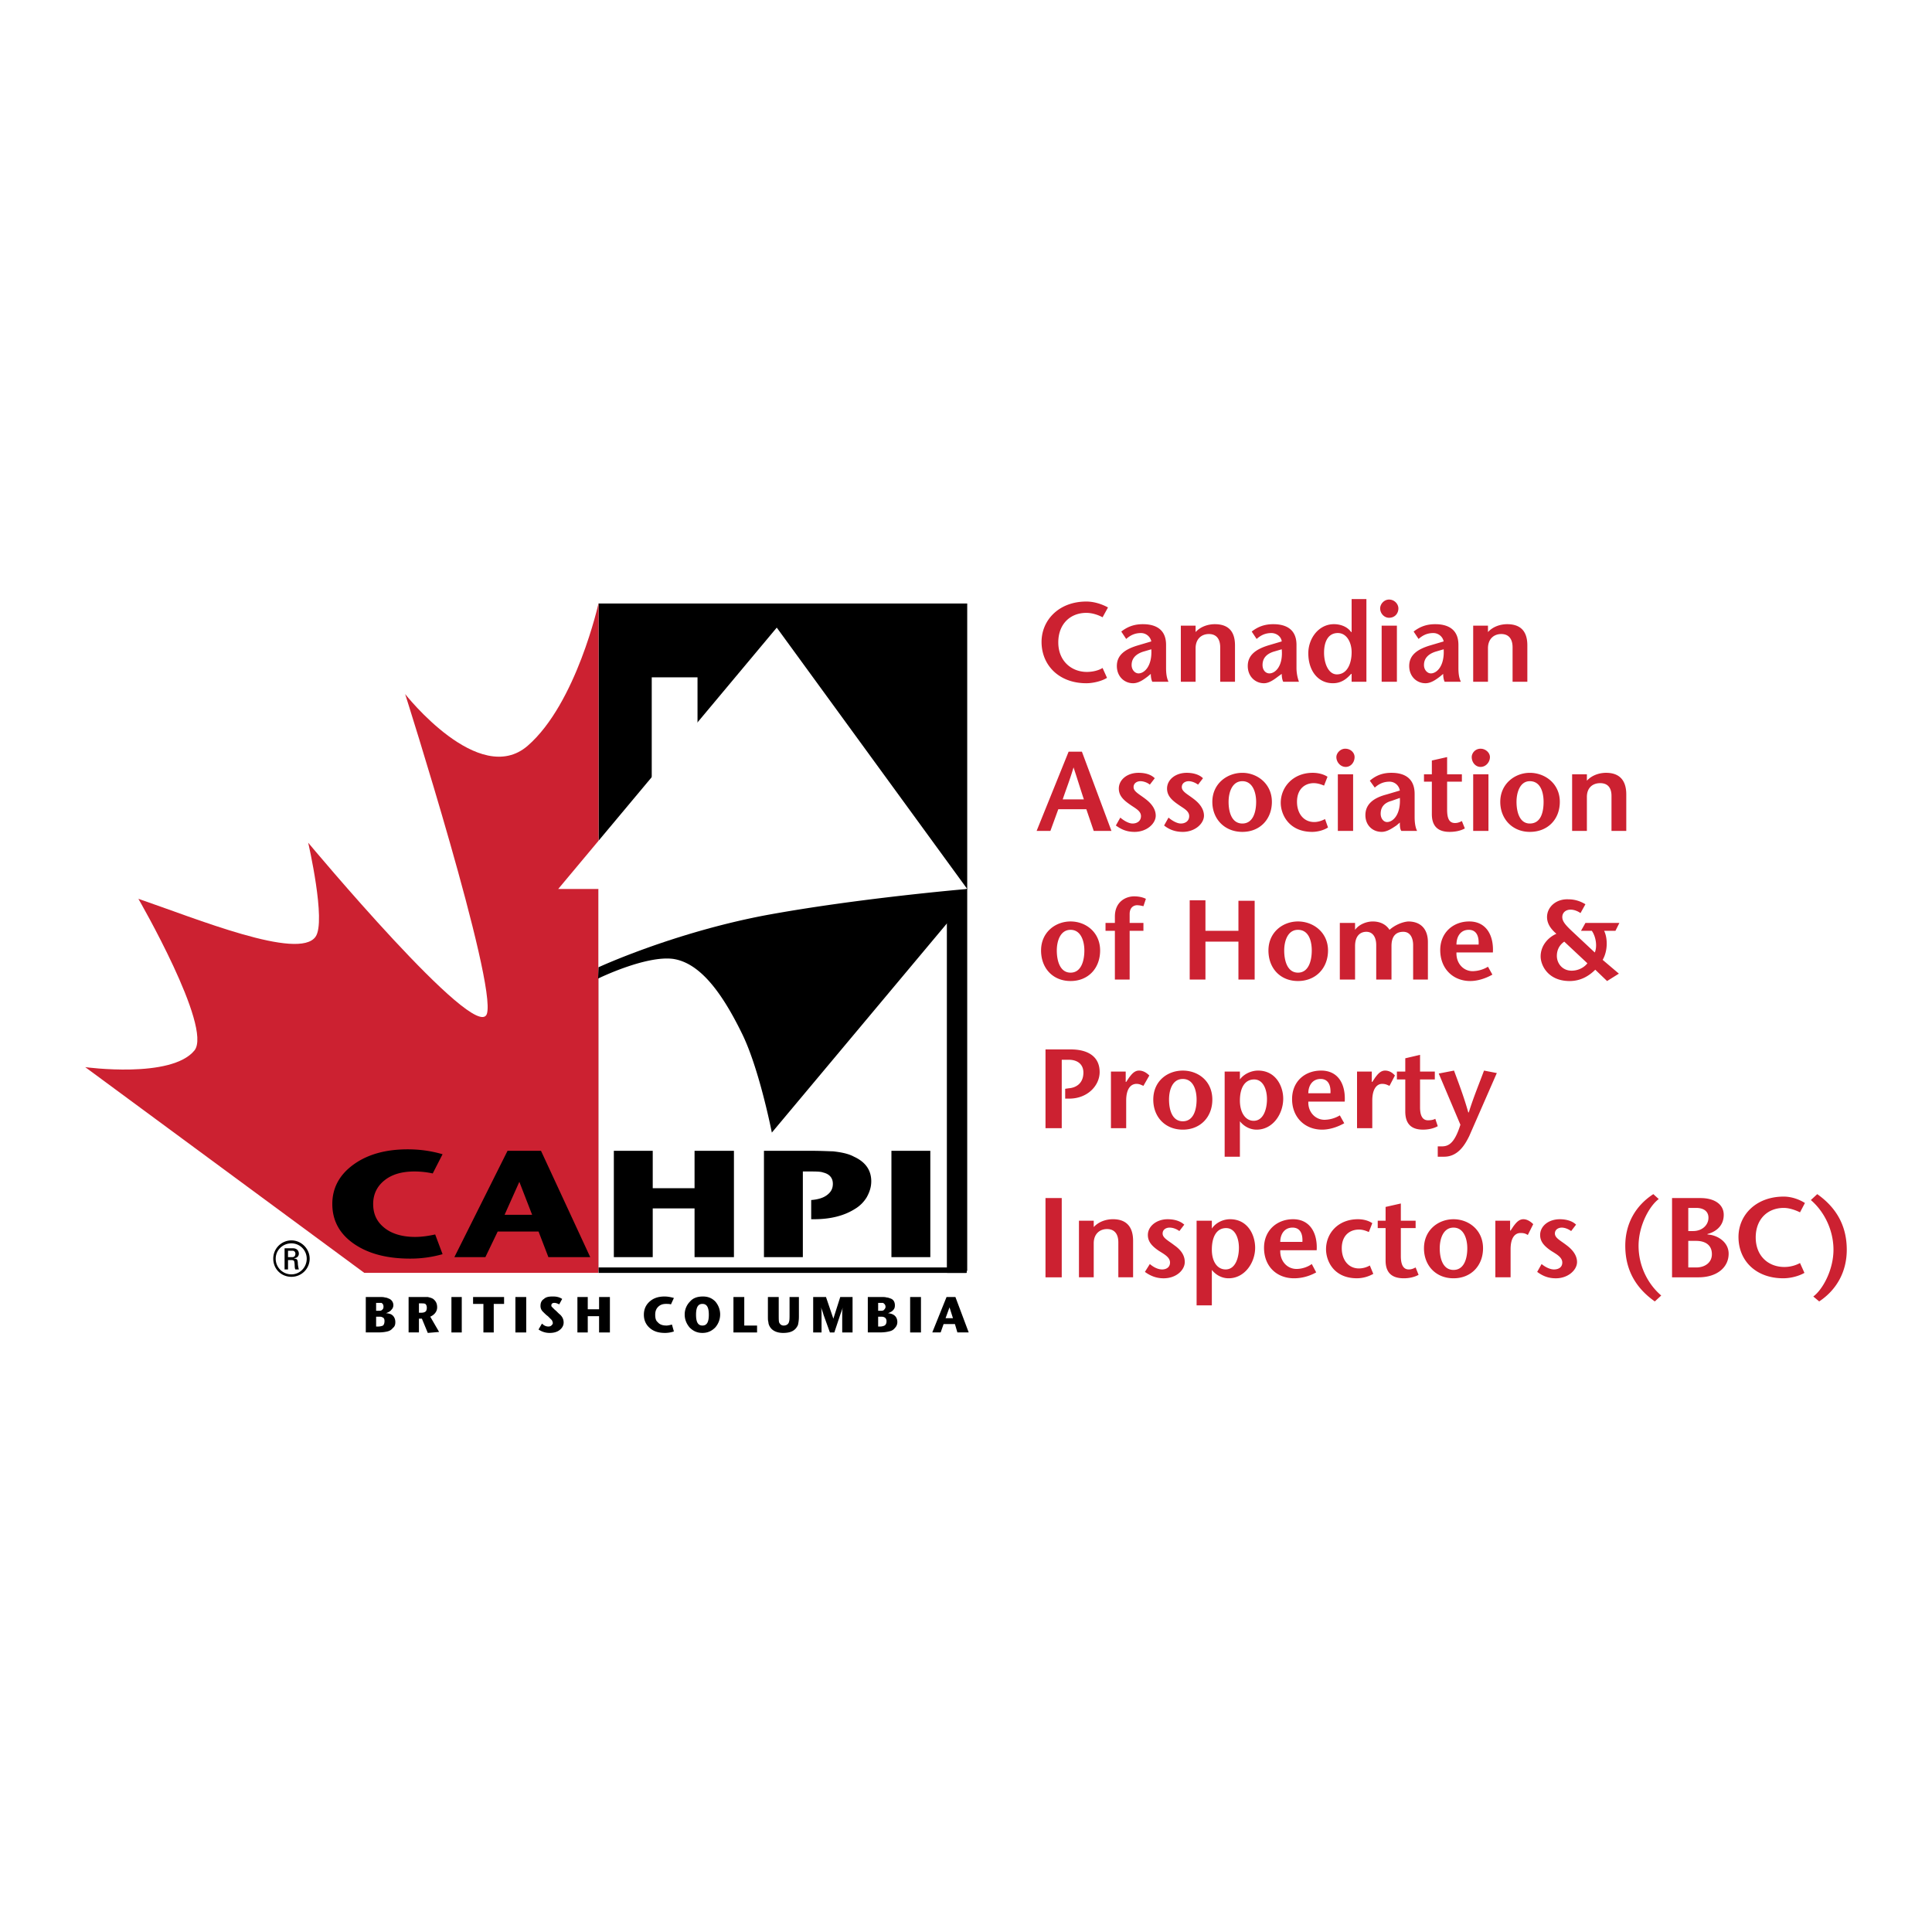 <svg xmlns="http://www.w3.org/2000/svg" width="2500" height="2500" viewBox="0 0 192.756 192.756"><g fill-rule="evenodd" clip-rule="evenodd"><path fill="#fff" d="M0 0h192.756v192.756H0V0z"/><path d="M59.721 60.212H96.5v66.587H59.721V60.212z"/><path fill="#fff" d="M65.024 79.167V67.578h4.567v6.776l-4.567 4.813z"/><path d="M59.721 126.996V60.163s-2.21 10.017-7.071 14.24c-4.862 4.223-12.228-5.156-12.228-5.156s9.183 28.874 8.151 31.918c-1.08 2.996-17.825-17.089-17.825-17.089s1.817 7.857.737 9.379c-1.669 2.406-11.933-1.817-17.678-3.781 0 0 7.415 12.817 5.599 15.124-2.308 2.85-10.902 1.67-10.902 1.67l27.843 20.527h23.374v.001z" fill="#cc2131"/><path d="M38.213 132.25a1.235 1.235 0 0 1-.491.098h-.196v-.982h.246c.147 0 .294 0 .344.049.196.051.246.197.246.393-.002.196-.051.344-.149.442zm.786-1.129a1.407 1.407 0 0 0-.491-.1c.246-.098.442-.195.54-.344a.616.616 0 0 0 .197-.441.694.694 0 0 0-.491-.688.913.913 0 0 0-.344-.098c-.147-.049-.344-.049-.638-.049h-1.277v3.535h1.228c.442 0 .737-.049.933-.1a.932.932 0 0 0 .54-.342c.196-.148.246-.344.246-.59-.002-.342-.149-.636-.443-.783zm-.934-.394c-.049.051-.197.051-.393.051h-.147v-.787h.54c.147.1.196.197.196.393.001.147-.048.245-.196.343zM42.485 130.826c-.098.098-.246.146-.491.146h-.196v-.934h.196c.197 0 .344 0 .442.051.098.098.147.195.147.393 0 .147-.049.295-.098.344zm.442.539c.442-.195.688-.539.688-.932 0-.395-.147-.639-.393-.836-.147-.098-.344-.146-.541-.195h-1.915v3.535h1.031v-1.375h.295l.589 1.424 1.129-.098-.883-1.523zM45.039 129.402h1.031v3.536h-1.031v-3.536zM50.292 130.09h-1.031v2.848H48.23v-2.848h-1.031v-.688h3.093v.688zM51.422 129.402h1.08v3.536h-1.08v-3.536zM56.234 131.955c0 .295-.147.541-.393.736-.245.197-.589.295-.981.295a1.91 1.91 0 0 1-1.13-.344l.344-.59c.196.197.393.295.639.295.147 0 .245-.049.294-.098.099-.098.147-.148.147-.246s-.049-.197-.098-.295a70.21 70.21 0 0 1-.393-.393c-.147-.098-.295-.246-.491-.441a.781.781 0 0 1-.246-.59c0-.295.099-.539.344-.688.197-.195.491-.246.884-.246.344 0 .639.051.934.246l-.295.541c-.196-.1-.344-.148-.491-.148-.196 0-.295.1-.295.246 0 .049 0 .098.05.146.049.051.147.148.294.295.196.148.344.344.54.492.245.246.343.492.343.787zM60.85 132.938h-1.08v-1.622h-1.129v1.622h-1.032v-3.536h1.032v1.227h1.129v-1.227h1.08v3.536zM67.234 132.838c-.294.1-.589.148-.884.148-.639 0-1.129-.148-1.522-.49-.393-.344-.589-.787-.589-1.326 0-.541.196-.982.589-1.326.393-.344.884-.492 1.474-.492.294 0 .589.051.933.148l-.294.639c-.147-.049-.344-.049-.491-.049-.344 0-.59.098-.786.293-.196.197-.294.443-.294.787 0 .295.049.588.246.736.196.246.491.344.884.344.147 0 .344-.049.54-.098l.194.686zM70.082 132.25c-.442 0-.638-.344-.638-1.08s.196-1.08.638-1.08.638.344.638 1.08-.196 1.08-.638 1.08zm1.277-2.406c-.344-.344-.737-.492-1.228-.492-.54 0-.982.148-1.277.492a1.812 1.812 0 0 0-.541 1.326c0 .49.197.932.491 1.275.344.344.737.541 1.277.541s.933-.197 1.277-.541a1.965 1.965 0 0 0 .001-2.601zM75.533 132.938h-2.357v-3.536h1.08v2.848h1.277v.688zM79.707 131.365c0 .344-.049.639-.098.836-.246.539-.687.785-1.473.785-.589 0-1.031-.197-1.276-.541-.099-.146-.197-.344-.197-.539-.049-.148-.049-.295-.049-.59v-1.914h1.08v1.719c0 .441 0 .736.049.834.098.197.245.295.441.295.295 0 .492-.148.541-.393.049-.148.049-.393.049-.736v-1.719h.933v1.963zM85.059 132.938h-1.031v-1.768c0-.148 0-.393.049-.736-.049.244-.147.441-.246.736l-.589 1.768H82.8l-.638-1.768c-.049-.197-.147-.443-.246-.736.049.244.049.49.049.736v1.768h-.834v-3.535h1.277l.736 2.16.688-2.16h1.228v3.535h-.001zM88.251 132.25a1.06 1.06 0 0 1-.491.098h-.147v-.982h.196c.196 0 .294 0 .393.049.147.051.246.197.246.393s-.05.344-.197.442zm.786-1.129a1.38 1.38 0 0 0-.441-.1c.245-.098.441-.195.54-.344.099-.098.147-.244.147-.441 0-.344-.147-.59-.442-.688-.147-.049-.245-.098-.393-.098-.099-.049-.344-.049-.639-.049h-1.228v3.535h1.179c.442 0 .736-.049.933-.1.246-.049.442-.146.589-.342a.817.817 0 0 0 .246-.59c0-.342-.148-.636-.491-.783zm-.884-.394c-.098.051-.196.051-.393.051h-.147v-.787h.49c.147.1.246.197.246.393 0 .147-.098.245-.196.343zM90.805 129.402h1.08v3.536h-1.08v-3.536zM94.34 131.514l.393-1.08.344 1.08h-.737zm.982-2.112h-.884l-1.424 3.535h.835l.295-.836h1.129l.246.836h1.129l-1.326-3.535zM44.155 125.129a11.728 11.728 0 0 1-3.241.443c-2.308 0-4.174-.492-5.598-1.475s-2.161-2.307-2.161-3.977c0-1.572.688-2.898 2.112-3.93 1.424-1.031 3.241-1.521 5.401-1.521 1.179 0 2.308.146 3.487.49l-.982 1.916a8.604 8.604 0 0 0-1.817-.197c-1.277 0-2.259.295-2.995.885-.737.59-1.13 1.375-1.13 2.357s.344 1.719 1.031 2.307c.737.639 1.817.982 3.143.982.688 0 1.326-.098 2.013-.246l.737 1.966zM50.342 121.201l1.473-3.291 1.276 3.291h-2.749zm3.634-6.385h-3.339l-5.303 10.607h3.093l1.228-2.553h4.076l.982 2.553h4.174l-4.911-10.607z"/><path d="M59.721 96.501v-7.808h-4.027l21.803-26.075L96.5 88.693l-1.964.934c.001-.001-15.075 2.749-34.815 6.874z" fill="#fff"/><path fill="#fff" d="M59.721 88.693h34.767v38.303H59.721V88.693z"/><path d="M73.225 125.424h-3.929v-4.862h-4.173v4.862h-3.88v-10.608h3.88v3.733h4.173v-3.733h3.929v10.608zM86.925 117.861c0 .541-.147 1.031-.442 1.572a3.4 3.4 0 0 1-1.179 1.178c-1.08.688-2.456 1.031-4.076 1.031h-.295v-1.914c.639-.051 1.179-.197 1.572-.492s.589-.639.589-1.129c0-.59-.344-.982-.982-1.129-.245-.1-.786-.1-1.522-.1h-.49v8.545h-3.88v-10.607h4.665c1.129 0 1.866.051 2.21.051.884.098 1.571.244 2.111.539 1.179.541 1.719 1.375 1.719 2.455zM88.938 114.816h3.88v10.608h-3.88v-10.608zM96.452 126.996h-1.964V89.479l1.964-.786v38.303z"/><path d="M59.721 96.501s7.316-3.388 16.499-5.156c9.232-1.718 20.28-2.652 20.28-2.652l-1.08 2.308L77.006 113s-1.228-6.285-2.947-9.82c-1.964-4.027-4.174-7.121-6.924-7.514-2.75-.344-7.464 1.965-7.464 1.965l.05-1.13zM59.721 126.996h36.633v-.541H59.721v.541zM29.08 124.049a1.53 1.53 0 0 1 1.522 1.523c0 .883-.688 1.57-1.522 1.57a1.552 1.552 0 0 1-1.572-1.57c0-.836.687-1.523 1.572-1.523zm0-.295a1.814 1.814 0 0 0-1.817 1.818c0 1.031.786 1.816 1.817 1.816.981 0 1.816-.785 1.816-1.816 0-.982-.835-1.818-1.816-1.818zm-.345 1.965h.344c.098 0 .294 0 .294.246.049.244 0 .539.099.688h.344a3.233 3.233 0 0 1-.098-.541c0-.441-.099-.539-.344-.539v-.051a.439.439 0 0 0 .442-.441c0-.295-.197-.539-.589-.539h-.835v2.111h.344v-.934h-.001zm0-.934h.442c.196 0 .295.148.295.295 0 .197-.099.344-.295.344h-.442v-.639z"/><path d="M110.545 60.605c-.541-.295-1.326-.589-2.16-.589-2.75 0-4.469 1.866-4.469 4.026 0 2.308 1.719 4.125 4.469 4.125.736 0 1.619-.246 2.062-.54l-.443-.982c-.393.245-.98.393-1.57.393-1.523 0-2.848-1.08-2.848-2.946 0-1.817 1.178-2.946 2.799-2.946.639 0 1.275.246 1.619.442l.541-.983zM114.816 67.234c0 .295.051.589.148.786h1.619c-.195-.393-.244-.884-.244-1.375v-2.308c0-1.719-1.277-2.062-2.309-2.062-.785 0-1.473.197-2.16.736l.49.737c.393-.344.836-.589 1.475-.589.49 0 .932.344 1.031.835l-1.326.393c-1.326.393-2.111.982-2.111 2.062 0 1.031.736 1.718 1.619 1.718.541 0 1.031-.344 1.475-.687l.293-.246zm.051-2.455c.098 1.67-.688 2.406-1.277 2.406-.344 0-.688-.344-.688-.835 0-.638.393-1.08 1.129-1.326l.836-.245zM119.285 62.422h-1.473v5.598h1.473v-3.339c0-.933.59-1.424 1.326-1.424.785 0 1.129.54 1.129 1.326v3.438h1.475v-3.634c0-1.424-.688-2.112-2.014-2.112-.688 0-1.424.246-1.916.786v-.639zM127.879 67.234c0 .295.049.589.148.786h1.57a4.065 4.065 0 0 1-.246-1.375v-2.308c0-1.719-1.275-2.062-2.307-2.062-.787 0-1.475.197-2.16.736l.49.737c.393-.344.834-.589 1.473-.589.492 0 .982.344 1.031.835l-1.326.393c-1.275.393-2.062.982-2.062 2.062 0 1.031.736 1.718 1.621 1.718.49 0 .982-.344 1.424-.687l.344-.246zm0-2.455c.148 1.67-.639 2.406-1.227 2.406-.395 0-.688-.344-.688-.835 0-.638.344-1.08 1.08-1.326l.835-.245zM133.477 63.158c.885 0 1.375.933 1.375 1.915 0 1.129-.441 2.21-1.473 2.21-.834 0-1.277-1.081-1.277-2.161s.394-1.964 1.375-1.964zm1.375 4.862h1.475v-8.25h-1.475v3.29h-.049c-.344-.491-.982-.786-1.719-.786-1.521 0-2.553 1.424-2.553 2.897 0 1.768.982 2.995 2.455 2.995.883 0 1.424-.491 1.816-.933h.049v.787h.001zM137.848 62.422v5.598h1.521v-5.598h-1.521zm.736-.786c.59 0 .934-.442.934-.934 0-.441-.393-.884-.934-.884-.49 0-.885.442-.885.884 0 .492.395.934.885.934zM143.986 67.234c0 .295.049.589.146.786h1.621c-.197-.393-.246-.884-.246-1.375v-2.308c0-1.719-1.277-2.062-2.309-2.062-.785 0-1.473.197-2.16.736l.492.737c.393-.344.834-.589 1.473-.589.49 0 .934.344 1.031.835l-1.326.393c-1.326.393-2.111.982-2.111 2.062 0 1.031.736 1.718 1.621 1.718.539 0 1.031-.344 1.473-.687l.295-.246zm.049-2.455c.098 1.67-.688 2.406-1.277 2.406-.344 0-.688-.344-.688-.835 0-.638.393-1.08 1.129-1.326l.836-.245zM148.455 62.422h-1.475v5.598h1.475v-3.339c0-.933.588-1.424 1.326-1.424.785 0 1.129.54 1.129 1.326v3.438h1.473v-3.634c0-1.424-.688-2.112-2.014-2.112-.688 0-1.424.246-1.914.786v-.639zM106.617 74.993l-3.193 7.906h1.375l.787-2.161h2.799l.736 2.161h1.768l-2.947-7.906h-1.325zm-.59 4.763c.344-1.031.736-2.014 1.08-3.192.393 1.179.688 2.161 1.031 3.192h-2.111zM115.211 77.645c-.395-.393-.982-.541-1.621-.541-1.129 0-1.965.688-1.965 1.572 0 .688.441 1.129 1.08 1.571.541.393 1.131.638 1.131 1.179 0 .491-.395.736-.836.736-.393 0-.883-.294-1.227-.589l-.443.786c.541.393 1.08.638 1.867.638 1.227 0 2.111-.834 2.111-1.62 0-.491-.246-1.081-1.031-1.67-.639-.491-1.18-.736-1.18-1.178 0-.393.344-.589.688-.589.246 0 .639.099.934.344l.492-.639zM120.021 77.645c-.393-.393-1.031-.541-1.619-.541-1.129 0-1.965.688-1.965 1.572 0 .688.441 1.129 1.08 1.571.541.393 1.129.638 1.129 1.179 0 .491-.393.736-.834.736-.393 0-.883-.294-1.229-.589l-.441.786c.492.393 1.08.638 1.867.638 1.227 0 2.111-.834 2.111-1.62 0-.491-.246-1.081-1.031-1.67-.639-.491-1.18-.736-1.18-1.178 0-.393.344-.589.688-.589.246 0 .59.099.934.344l.49-.639zM123.951 82.997c1.768 0 2.945-1.276 2.945-2.995 0-1.817-1.473-2.897-2.945-2.897-1.523 0-2.996 1.081-2.996 2.897 0 1.718 1.229 2.995 2.996 2.995zm0-.835c-1.08 0-1.375-1.178-1.375-2.161 0-.933.344-2.062 1.375-2.062s1.375 1.129 1.375 2.062c0 .983-.295 2.161-1.375 2.161zM132.201 81.72c-.395.196-.736.294-1.082.294-1.08 0-1.717-.884-1.717-2.013 0-1.326.834-1.866 1.668-1.866.344 0 .688.099 1.031.246l.344-.884c-.441-.294-1.031-.393-1.473-.393-1.965 0-3.191 1.424-3.191 2.996 0 1.129.785 2.897 3.143 2.897.49 0 1.129-.147 1.572-.441l-.295-.836zM133.477 77.251v5.647H135v-5.647h-1.523zm.787-.736c.539 0 .883-.491.883-.982 0-.441-.393-.834-.934-.834-.49 0-.883.442-.883.834 0 .491.393.982.934.982zM139.664 82.064c0 .294 0 .639.148.835h1.57c-.195-.393-.244-.934-.244-1.375v-2.308c0-1.768-1.277-2.112-2.309-2.112-.785 0-1.473.197-2.162.786l.492.688c.393-.344.834-.59 1.473-.59.492 0 .934.344 1.031.884l-1.326.393c-1.324.344-2.111.982-2.111 2.062 0 1.031.736 1.669 1.621 1.669.541 0 1.031-.344 1.473-.638l.344-.294zm0-2.455c.098 1.669-.688 2.406-1.275 2.406-.344 0-.639-.343-.639-.834 0-.639.344-1.081 1.08-1.277l.834-.295zM144.379 75.533l-1.523.344v1.375h-.785v.736h.785v3.241c0 1.129.541 1.768 1.77 1.768.539 0 1.08-.098 1.521-.344l-.295-.736c-.195.098-.393.196-.688.196-.539 0-.785-.393-.785-1.325v-2.8h1.473v-.736h-1.473v-1.719zM146.98 77.251v5.647h1.523v-5.647h-1.523zm.739-.736c.539 0 .932-.491.932-.982 0-.441-.441-.834-.932-.834-.541 0-.885.442-.885.834 0 .491.344.982.885.982zM152.629 82.997c1.816 0 2.994-1.276 2.994-2.995 0-1.817-1.473-2.897-2.994-2.897-1.475 0-2.947 1.081-2.947 2.897 0 1.718 1.228 2.995 2.947 2.995zm0-.835c-1.031 0-1.326-1.178-1.326-2.161 0-.933.344-2.062 1.326-2.062 1.08 0 1.375 1.129 1.375 2.062 0 .983-.246 2.161-1.375 2.161zM158.324 77.251h-1.473v5.647h1.473V79.51c0-.933.59-1.375 1.326-1.375.785 0 1.129.491 1.129 1.277v3.487h1.475v-3.634c0-1.424-.689-2.161-2.014-2.161-.688 0-1.424.246-1.916.786v-.639zM106.812 97.877c1.768 0 2.947-1.277 2.947-3.046 0-1.816-1.424-2.897-2.947-2.897-1.521 0-2.945 1.081-2.945 2.897 0 1.769 1.178 3.046 2.945 3.046zm0-.836c-1.08 0-1.375-1.228-1.375-2.21 0-.933.344-2.062 1.375-2.062s1.375 1.129 1.375 2.062c.001.982-.294 2.21-1.375 2.21zM112.705 97.729v-4.861h1.375v-.786h-1.375v-.884c0-.737.492-.884.736-.884.197 0 .443.049.639.098l.246-.736c-.393-.196-.834-.246-1.178-.246-.836 0-1.916.54-1.916 2.013v.639h-.934v.786h.934v4.861h1.473zM125.178 89.872h-1.619v2.995h-3.291v-3.045h-1.571v7.907h1.571v-3.782h3.291v3.782h1.619v-7.857zM129.5 97.877c1.768 0 2.996-1.277 2.996-3.046 0-1.816-1.475-2.897-2.996-2.897-1.523 0-2.947 1.081-2.947 2.897 0 1.769 1.179 3.046 2.947 3.046zm0-.836c-1.08 0-1.375-1.228-1.375-2.21 0-.933.344-2.062 1.375-2.062 1.08 0 1.375 1.129 1.375 2.062 0 .982-.295 2.21-1.375 2.21zM135.195 92.082h-1.521v5.647h1.521V94.39c0-.933.443-1.424 1.131-1.424.637 0 .98.54.98 1.326v3.437h1.523V94.39c0-.982.441-1.424 1.178-1.424s.982.688.982 1.326v3.437h1.473v-3.732c0-1.277-.688-2.062-1.963-2.062-.639.049-1.375.393-1.867.835-.344-.54-.934-.835-1.67-.835-.637 0-1.375.295-1.768.835v-.688h.001zM148.945 95.028c.098-1.67-.639-3.094-2.357-3.094-1.619 0-2.896 1.129-2.896 2.848 0 1.866 1.277 3.095 2.996 3.095.637 0 1.424-.197 2.209-.639l-.441-.787a3.076 3.076 0 0 1-1.523.443c-.932 0-1.67-.787-1.621-1.867h3.633v.001zm-3.634-.786c0-.785.395-1.473 1.229-1.473.736 0 1.031.589.982 1.473h-2.211zM158.373 96.107c-.295.394-.883.738-1.57.738-.934 0-1.475-.738-1.475-1.474 0-.589.246-1.08.738-1.424l2.307 2.16zm-1.521-3.191c-.736-.687-.982-1.031-.982-1.424s.295-.736.834-.736c.395 0 .787.197.982.344l.492-.884c-.492-.294-1.031-.491-1.719-.491-1.229-.049-2.111.786-2.111 1.768 0 .786.539 1.326.932 1.67-.883.393-1.57 1.228-1.57 2.259 0 .884.736 2.457 2.896 2.457 1.129 0 1.965-.541 2.555-1.131l1.178 1.131 1.178-.738-1.619-1.375c.539-.933.49-2.21.146-2.897h1.129l.393-.786h-3.387l-.443.786h1.082c.441.638.539 1.621.293 2.161l-2.259-2.114zM105.93 105.732h.688c.932 0 1.473.492 1.473 1.277 0 1.08-.736 1.521-1.473 1.57l-.344.051v.98h.393c1.865 0 3.045-1.324 3.045-2.65 0-1.523-1.131-2.26-2.898-2.26h-2.504v7.857h1.621v-6.825h-.001zM112.312 106.912h-1.473v5.646h1.521v-2.75c0-1.229.492-1.67 1.031-1.67.295 0 .443.098.688.197l.59-1.031c-.344-.344-.688-.492-1.031-.492-.49 0-.785.443-.982.688l-.295.443h-.049v-1.031zM118.01 112.705c1.768 0 2.945-1.275 2.945-2.994 0-1.867-1.424-2.898-2.945-2.898-1.523 0-2.947 1.031-2.947 2.898-.001 1.719 1.179 2.994 2.947 2.994zm0-.834c-1.08 0-1.375-1.18-1.375-2.16 0-.982.344-2.062 1.375-2.062s1.375 1.08 1.375 2.062c0 .98-.295 2.16-1.375 2.16zM125.129 107.697c.885 0 1.277.982 1.277 1.963 0 .982-.344 2.162-1.326 2.162-.834 0-1.375-.836-1.375-2.014 0-1.277.49-2.111 1.424-2.111zm-1.424-.785h-1.521v8.494h1.521v-3.535c.393.49.982.834 1.67.834 1.621 0 2.652-1.57 2.652-3.094 0-1.227-.738-2.799-2.506-2.799-.688 0-1.424.344-1.816.885v-.785zM134.164 109.906c.1-1.719-.637-3.094-2.357-3.094-1.619 0-2.896 1.08-2.896 2.848 0 1.818 1.277 3.045 2.996 3.045.639 0 1.424-.195 2.209-.639l-.441-.785a3.069 3.069 0 0 1-1.523.441c-.932 0-1.668-.785-1.619-1.816h3.631zm-3.633-.834c0-.736.393-1.424 1.227-1.424.738 0 1.031.588.982 1.424h-2.209zM136.865 106.912h-1.473v5.646h1.521v-2.75c0-1.229.492-1.67.982-1.67.344 0 .492.098.736.197l.541-1.031c-.295-.344-.639-.492-.982-.492-.492 0-.785.443-.982.688l-.295.443h-.049v-1.031h.001zM141.678 105.242l-1.473.344v1.326h-.836v.785h.836v3.191c0 1.178.539 1.816 1.768 1.816.49 0 1.031-.098 1.473-.344l-.246-.736c-.195.098-.393.148-.736.148-.49 0-.785-.393-.785-1.277v-2.799h1.473v-.785h-1.473v-1.669h-.001zM143.543 107.107l2.162 5.107c-.59 1.865-1.18 2.16-1.867 2.16h-.393v1.031h.639c1.473 0 2.16-1.375 2.504-2.062l2.75-6.285-1.277-.246c-.49 1.326-1.029 2.604-1.521 4.174h-.049c-.441-1.57-.934-2.848-1.424-4.174l-1.524.295zM105.93 127.438v-7.907h-1.621v7.907h1.621zM109.121 121.791h-1.473v5.646h1.473v-3.389c0-.934.59-1.424 1.326-1.424.785 0 1.129.539 1.129 1.326v3.486h1.473v-3.635c0-1.424-.688-2.16-2.014-2.16-.686 0-1.424.246-1.914.785v-.635zM118.156 122.184c-.441-.393-1.031-.541-1.67-.541-1.08 0-1.963.688-1.963 1.572 0 .688.441 1.129 1.08 1.57.539.344 1.129.639 1.129 1.18 0 .49-.393.688-.785.688-.443 0-.885-.246-1.229-.541l-.49.785c.539.393 1.129.639 1.865.639 1.277 0 2.111-.834 2.111-1.621 0-.49-.195-1.08-1.031-1.668-.639-.492-1.178-.736-1.178-1.18 0-.393.344-.588.688-.588.295 0 .639.098.982.344l.491-.639zM122.33 122.527c.885 0 1.277.982 1.277 1.963 0 .982-.344 2.162-1.326 2.162-.834 0-1.375-.787-1.375-1.965 0-1.326.49-2.16 1.424-2.16zm-1.424-.736h-1.521v8.445h1.521v-3.535c.393.49.982.834 1.67.834 1.619 0 2.65-1.57 2.65-3.045 0-1.275-.736-2.848-2.504-2.848-.688 0-1.424.344-1.816.934v-.785zM131.365 124.736c.1-1.67-.639-3.094-2.357-3.094-1.619 0-2.896 1.129-2.896 2.848 0 1.867 1.277 3.045 2.996 3.045.639 0 1.424-.146 2.209-.59l-.441-.834c-.393.295-.982.492-1.523.492-.932 0-1.668-.787-1.619-1.867h3.631zm-3.633-.834c0-.738.393-1.424 1.227-1.424.736 0 1.031.588.982 1.424h-2.209zM136.668 126.258a2.226 2.226 0 0 1-1.08.295c-1.08 0-1.719-.883-1.719-2.012 0-1.326.836-1.867 1.719-1.867.344 0 .639.098.982.246l.344-.885c-.441-.295-.982-.393-1.424-.393-2.014 0-3.191 1.424-3.191 2.996 0 1.129.736 2.896 3.094 2.896a3.36 3.36 0 0 0 1.621-.441l-.346-.835zM139.762 120.072l-1.521.344v1.375h-.785v.736h.785v3.24c0 1.129.541 1.768 1.816 1.768.492 0 1.031-.098 1.475-.344l-.295-.736c-.197.098-.393.197-.688.197-.492 0-.787-.395-.787-1.326v-2.799h1.475v-.736h-1.475v-1.719zM145.018 127.535c1.768 0 2.945-1.277 2.945-2.994 0-1.818-1.424-2.898-2.945-2.898-1.523 0-2.947 1.08-2.947 2.898-.001 1.717 1.179 2.994 2.947 2.994zm0-.834c-1.08 0-1.375-1.18-1.375-2.16 0-.934.344-2.062 1.375-2.062s1.375 1.129 1.375 2.062c0 .98-.295 2.16-1.375 2.16zM150.664 121.791h-1.473v5.646h1.521v-2.799c0-1.229.492-1.621.982-1.621.344 0 .49.049.736.197l.541-1.08c-.295-.295-.639-.492-.982-.492-.492 0-.785.441-.982.688l-.295.441h-.049v-.98h.001zM157.244 122.184c-.393-.393-1.031-.541-1.621-.541-1.129 0-1.963.688-1.963 1.572 0 .688.441 1.129 1.08 1.57.539.344 1.129.639 1.129 1.18 0 .49-.393.688-.834.688-.393 0-.885-.246-1.229-.541l-.441.785c.539.393 1.08.639 1.865.639 1.229 0 2.111-.834 2.111-1.621 0-.49-.244-1.08-1.031-1.668-.637-.492-1.178-.736-1.178-1.18 0-.393.344-.588.688-.588.246 0 .59.098.934.344l.49-.639zM165.74 129.254c-1.375-1.178-2.26-2.996-2.26-4.959 0-2.014 1.08-3.979 2.014-4.666l-.541-.49c-1.816 1.178-2.799 2.996-2.799 5.156 0 2.65 1.277 4.371 2.947 5.549l.639-.59zM168.439 123.803h.787c.883 0 1.57.393 1.57 1.326 0 .836-.688 1.326-1.57 1.326h-.787v-2.652zm1.032 3.635c1.818 0 2.996-.982 2.996-2.357 0-1.178-1.129-1.865-2.111-1.916v-.049c.59-.146 1.621-.637 1.621-1.914 0-1.08-.982-1.67-2.309-1.67h-2.848v7.906h2.651zm-1.032-6.924h.787c.688 0 1.227.295 1.227.982 0 .736-.639 1.326-1.521 1.326h-.492v-2.308h-.001zM180.078 120.023c-.541-.346-1.326-.639-2.111-.639-2.799 0-4.518 1.865-4.518 4.025 0 2.357 1.719 4.125 4.469 4.125.785 0 1.619-.246 2.111-.539l-.441-.982a3.26 3.26 0 0 1-1.572.393c-1.57 0-2.848-1.08-2.848-2.947 0-1.816 1.178-2.945 2.799-2.945.59 0 1.227.246 1.621.441l.49-.932zM180.668 119.729c1.375 1.178 2.258 3.043 2.258 4.959 0 2.014-1.08 3.979-2.014 4.664l.59.492c1.768-1.178 2.75-2.996 2.75-5.156 0-2.652-1.277-4.371-2.945-5.549l-.639.59z" fill="#cc2131"/></g></svg>
